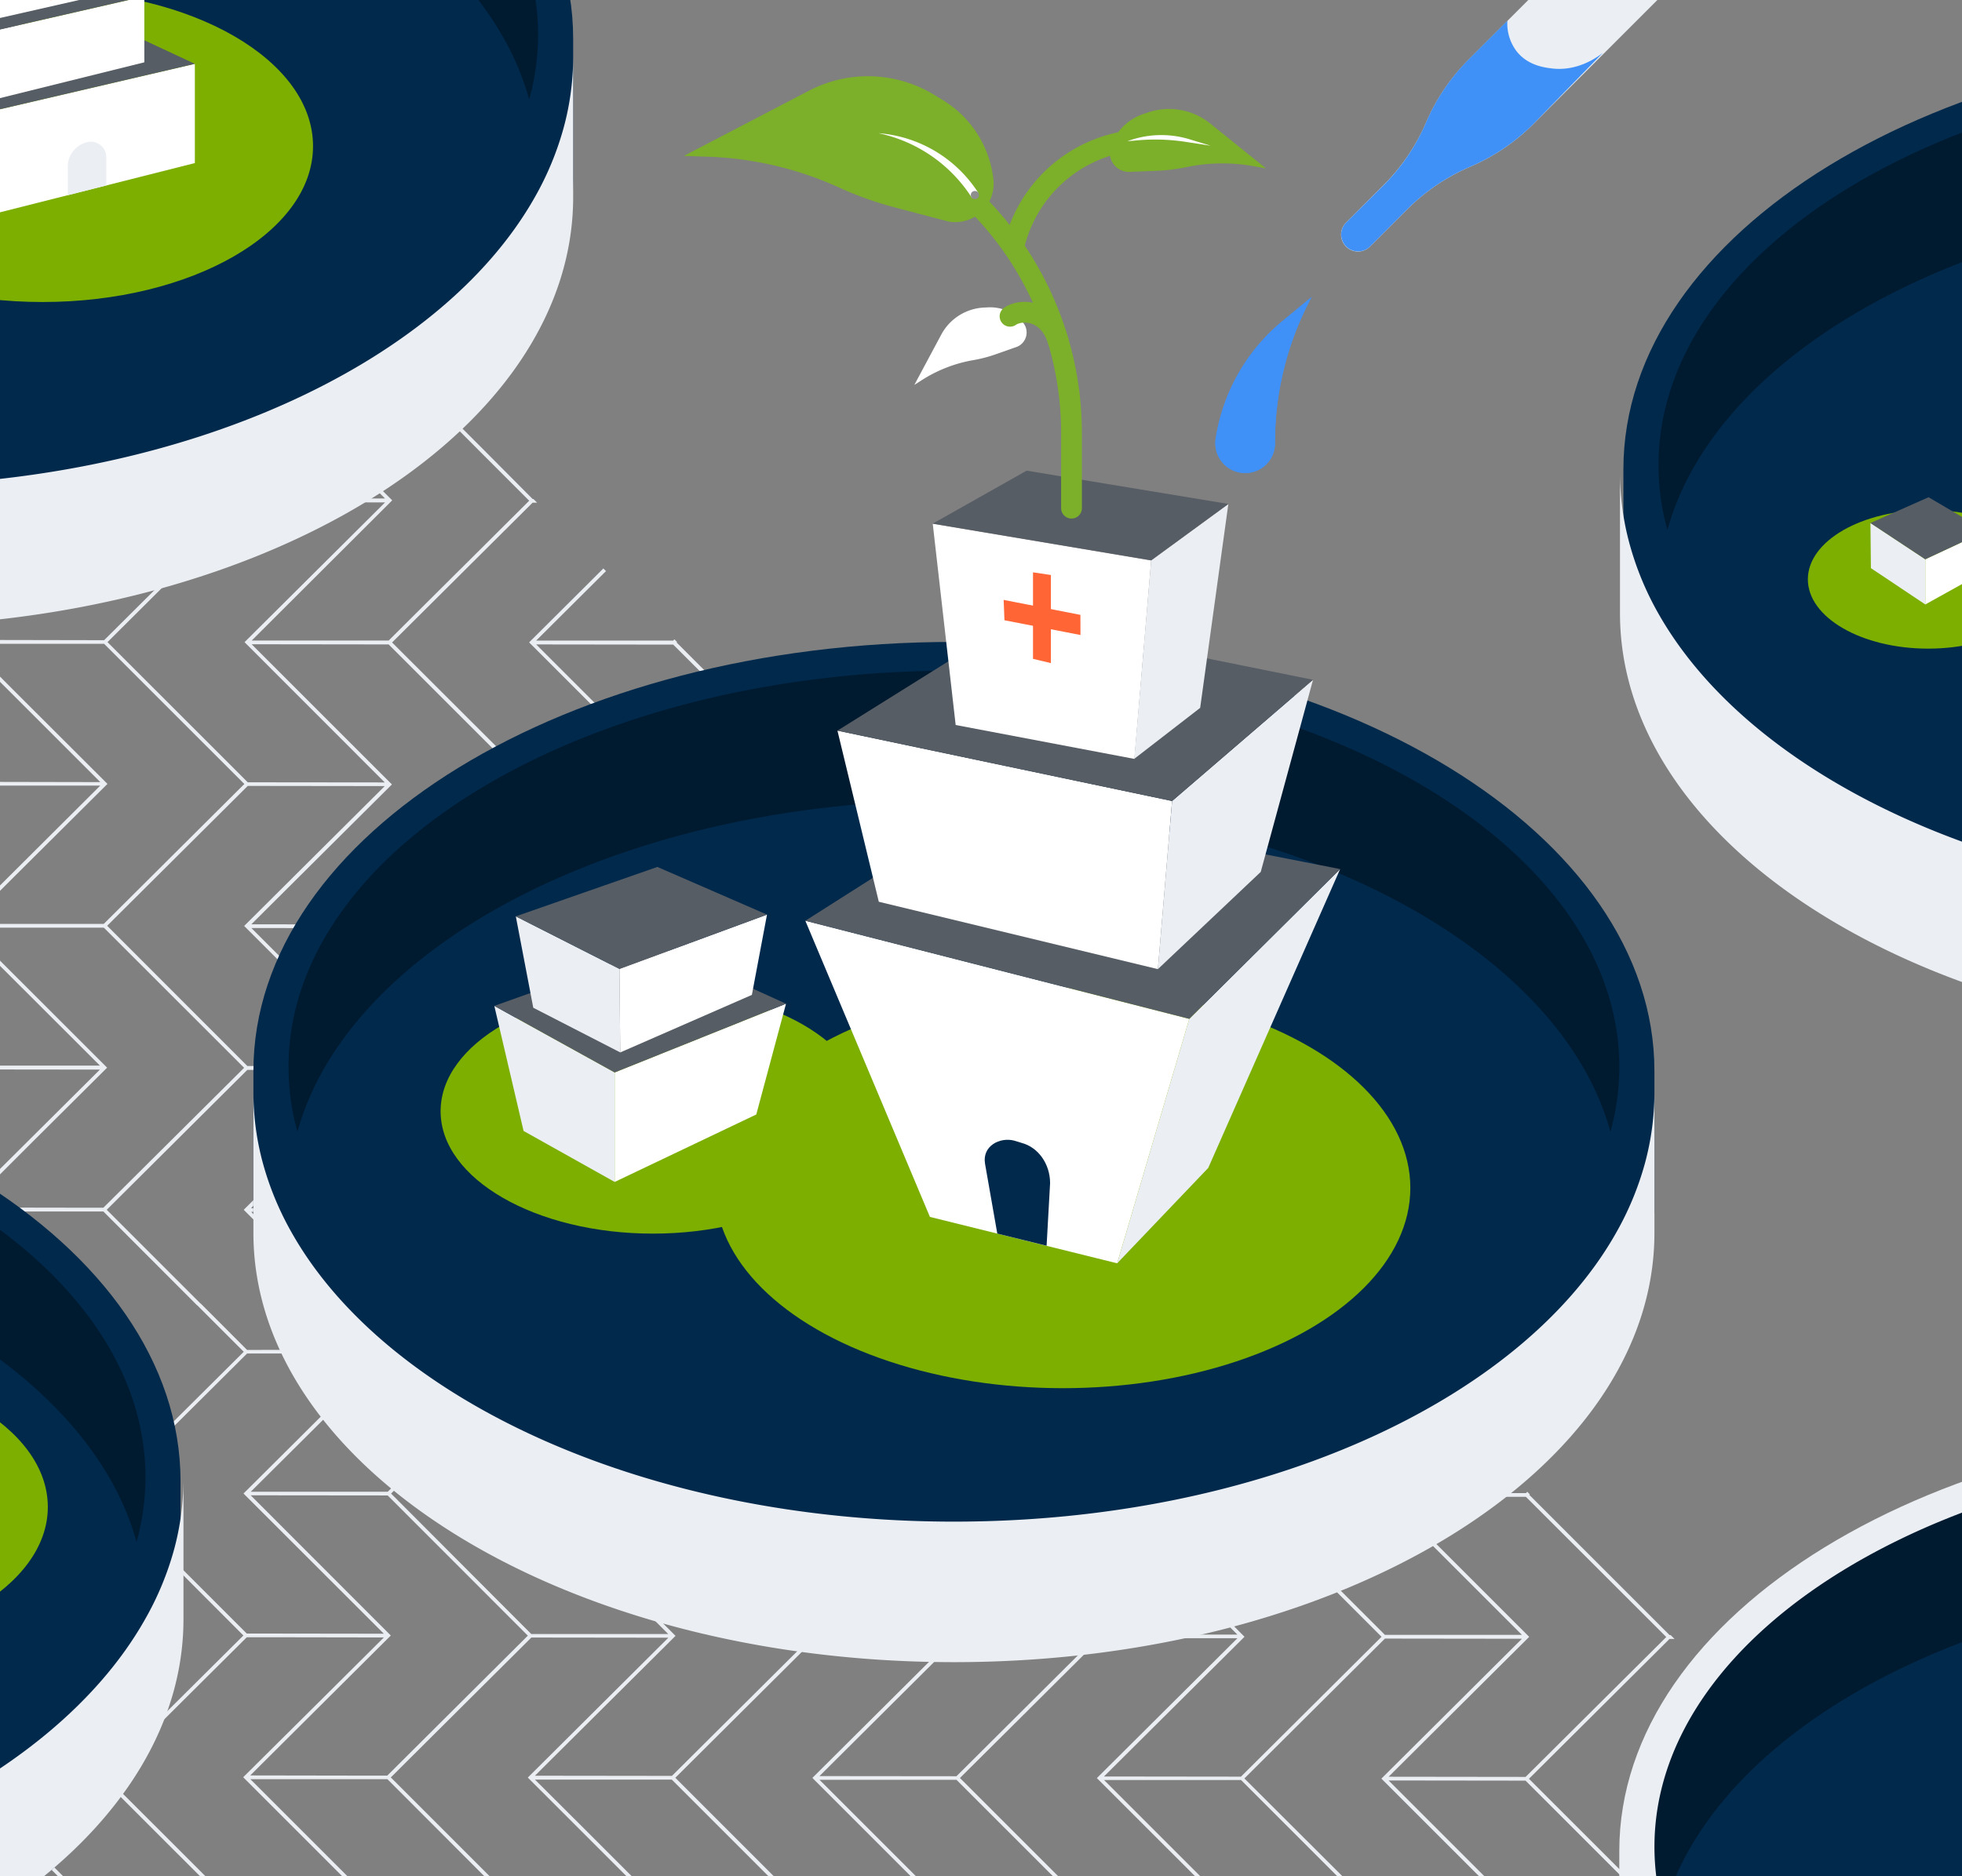 <svg id="Layer_1" data-name="Layer 1" xmlns="http://www.w3.org/2000/svg" xmlns:xlink="http://www.w3.org/1999/xlink" viewBox="0 0 690 660"><rect x="0" y="0" width="690" height="660" fill="#808080" stroke="none"/><defs><style>.cls-1,.cls-12{fill:none;}.cls-2,.cls-3{fill:#ebeef2;}.cls-2{fill-rule:evenodd;}.cls-4{fill:#001a30;}.cls-5{fill:#00294c;}.cls-6{fill:#4091f7;}.cls-7{fill:#7caf00;}.cls-8{fill:#fff;}.cls-9{fill:#575d65;}.cls-10{clip-path:url(#clip-path);}.cls-11{fill:#ff6535;}.cls-12{stroke:#7caf2a;stroke-linecap:round;stroke-miterlimit:10;stroke-width:7.31px;}.cls-13{fill:#7caf2a;}.cls-14{fill:#8e8e8e;}</style><clipPath id="clip-path"><polygon class="cls-1" points="68.53 22.45 68.53 57.36 -8.28 76.78 -8.28 40.36 68.53 22.45"/></clipPath></defs><path class="cls-2" d="M38.19,26.11l-1-1-.37.36L0,25.47v1.36l36.9,0L86.17,76.18l-49.44,49.2L0,125.34v1.31l36.78,0L86.05,176l-49.43,49.2L0,225.13v1.34l35.61,0h1l49.32,49.31L36.49,325,0,325v1.32l36.52,0,49.33,49.3L36.36,424.83H23.81L0,424.79v1.37l24.49,0H36.35l32.95,33,.07,0,16.35,16.35L61.29,499.8l-25,24.87L0,524.63v1.3l36.31,0L85.6,575.31,36.15,624.48l-36.2,0v1.32l36.18,0,34.41,34.38h1.9L37.35,625.11l49.43-49.17H99.35L135,576l-23.77,23.65L85.53,625.17l35,35h1.84L88.05,625.86l36.29,0,11.91,0,32.95,33,1.32,1.32h1.86l-1.94-1.94-33-33,49.43-49.21,48.18.06-49.43,49.2.46.46,16.51,16.5,17.92,17.92h1.85l-18.54-18.53L188.13,626l47.13,0h1l34.17,34.17h1.87L237.5,625.36l.93-.92,48.51-48.28,48.18.06-.27.27L285.7,625.41l34.78,34.78h1.84L288.2,626.08l48.18,0,34.07,34.06h1.84l-34.7-34.7L362,601.18l-.63-1.25-25,24.89-48.18-.05,49.44-49.21-.31-.3-49-49,36.27,0-.66-1.31-35.62,0,23.78-23.65-.63-1.25-25.65,25.54,49.32,49.31-48.18,0-49.32-49.32,49.49-49.13,12.55,0-.66-1.32H287.08l-49.32-49.31,24.42-24.32,0-.05,25-24.89,48.18,0-49.44,49.2L335.23,475,299,475l.66,1.31,35.6,0L311.46,500l.63,1.25,25.65-25.54-49.31-49.34,48.18.05,49.33,49.31-49.44,49.2-12.55,0,.65,1.32,11.91,0,32.95,33,16.35,16.35-24.42,24.31.62,1.25,25-24.88,48.17,0-49.43,49.2,34.7,34.68h1.83l-34-34,48.18,0,34,34h1.81L437.63,625.6l49.43-49.2,48.18.06-49.43,49.2,34.54,34.53h1.87l-33.88-33.88,48.17.06,33.83,33.82h1.85l-34.48-34.47,49.43-49.2h1.76l-1.36-1.35h-.38l-49.33-49.32.19-.18-.91-.91-.47.47-48.17-.06L513,500.71l-.93-.93-26.17,26,49.33,49.31-48.18,0-49.34-49.34,1-.91,48.49-48.26h1.69l-1.34-1.34h-.34l-49.33-49.32.17-.16-.92-.91-.45.44-48.18,0,24.57-24.44-.91-.92-26.16,26,49.28,49.31-48.18-.05-49.28-49.32,49.43-49.19h1.68l-1.32-1.31h-.34L337.94,326l.17-.17-.26-.26-2.16,1.08h1L386.06,376l-49.44,49.2-48.18-.05,49.42-49.26-33.63-33.63h0l-15.65-15.65,47.11,0,2.15-1.07-.69-.68-.45.45-48.18-.05,24.57-24.45-.93-.93-26.14,26,.47.47,16.5,16.5h0l32.33,32.33-48.15-.06-16.32-16.31h0l-33-33,49.44-49.2h1.64l-1.3-1.3h-.36l-49.32-49.31.17-.17-.93-.93-.45.44-48.18,0,24.56-24.45-.93-.92-26.11,26,49.33,49.31-36.27,0,.66,1.31,35.6.05-23.76,23.64.62,1.26L237.9,276l-49.33-49.31,48.18.06L286.07,276l-49.43,49.21-12.55,0,.65,1.31,11.9,0,32.95,33h0L286,375.84l-24.42,24.31,0,.05-25,24.84L188.39,425l49.43-49.2-.31-.32,0,0-49-49,36.27,0-.65-1.31-35.62,0,23.77-23.65-.62-1.26L186,325.84l49.33,49.32-48.18-.05-49.33-49.32,49.44-49.2,12.55,0-.65-1.31-11.91,0L137.89,226l24.43-24.31-.63-1.26-25,24.89-48.17,0L137.94,176l-.31-.3-49-49,36.27,0-.66-1.32-35.61,0,23.77-23.65-.62-1.25L86.09,126.05l49.32,49.31-48.17-.05L37.91,126,87.4,76.87H89l-1.32-1.32h-.28L38.06,26.24Zm74,74-.42.42.63,1.25.73-.73Zm25,25-.38.37H124.25l.66,1.31,11.9,0,32.95,33,16.35,16.35-24.42,24.31.62,1.25,25-24.88h1.58l-1.3-1.29h-.28L171,159.13l-33-33,.16-.16Zm474.9,474.65-.54.54-25.66,25.54,34.43,34.42h1.82L588.4,626.48l36.27,0h11.91l32.95,33,1.26-.63-33-33,.26-.25-.95-1-.49.48H624l-35.62,0,23.77-23.67.82-.81ZM0,75.42v1.3l35.52.06L0,112.13V114L38,76.12,0,38.1v1.82L35.47,75.43Zm0-63v1.87L13.17,1.1,12.23.16ZM0,175.23l35.4,0L0,139.89V138l37.92,37.9L0,213.65V211.8l35.39-35.22L0,176.54Zm0,99.82v1.29l35.27,0L0,311.48v1.88l37.79-37.61L4.11,242.13,0,238v1.85l2.93,2.92,32.35,32.35Zm0,99.8,35.15,0L0,339.75v-1.83l37.67,37.65L12,401.11l-12,12V411.2l11.36-11.3,23.77-23.65L0,376.21Zm0,99.87v1.36l35,0-.27.28,0,0L0,511v1.87l37.62-37.44-.31-.32-.08,0L0,437.92v1.82l35,35Zm0,99.84,35,0-35-35v-1.88l37.46,37.45L0,612.5v-1.81L34.9,575.91,0,575.87Zm20.58,85.63H22.4L0,637.74v1.86ZM235,376.72l.08,0,.17-.19-48.17-.05-48.49,48.26h0l-.93.94L187,475h48.17l-49.32-49.31Zm-98.53,49.57h-1l0,0-47.13,0,15.62,15.62.08,0,33.64,33.62L88.18,524.75l48.18,0,49.43-49.2Zm-1.4,48.54-32.3-32.3-.08,0-16.51-16.5-.46-.47,49.43-49.2-48.18,0-49.43,49.2,33,33,.07,0,16.28,16.3Zm401.57,51.71-48.17-.06,49.32,49.31L488.35,625l48.18.06L586,575.85ZM486,475.91l-49.34-49.3-48.17-.06,49.32,49.32-49.44,49.19,48.2.06Zm-97.76,149,48.18.06,49.44-49.2-49.32-49.31h-1.05l-47.12,0,15.68,15.67,33.62,33.63Zm-50.57-99.2,33,33L387,575l48.17,0-32.35-32.35-16.5-16.5-.47-.46,49.44-49.2-48.22,0ZM86.9,476.11l48.18.06-49.44,49.2L135,574.69l-36.27-.05H86.79L37.46,525.32,61.89,501ZM88.16,526l48.18.05,49.29,49.32L136.2,624.6H123.65L88,624.54l23.79-23.68,25.65-25.54Zm49.38-.61L187,476.23l48.19.08-49.44,49.2L235,574.79l-48.17,0Zm99-99,49.33,49.31-49.44,49.2-48.18,0,49.44-49.21-49.32-49.31Zm-48.29,99.76,48.18.06,49.32,49.29-49.44,49.2-48.18-.06,49.44-49.2ZM135.15,177l.27-.27-48.18-.06-48.5,48.28-.94.92,49.33,49.32,48.19.05L86,225.89Zm50.86,99-49.33-49.31-48.18-.06,49.33,49.31-49.44,49.2,48.17.06Zm-97.74,149,48.19,0,49.43-49.2-49.32-49.3-48.17-.05,49.32,49.3ZM87,375l48.17,0L85.87,325.72l49.44-49.2-48.18-.06-49.44,49.2Z"/><g id="Petri3"><path class="cls-3" d="M1062.18,651.1c0-83.37-110.29-151-246.35-151s-246.35,67.59-246.35,151v49.38"/><path class="cls-4" d="M1049.84,649.62c0-77-104.77-139.37-234-139.37s-234,62.4-234,139.37a85.31,85.31,0,0,0,3.11,22.8"/><path class="cls-5" d="M584.94,672.42a96.55,96.55,0,0,1,9.7-22.8C626.35,595,713.4,555.84,815.83,555.84S1005.31,595,1037,649.62"/></g><g id="Pipette"><path class="cls-3" d="M486.48,65.22,473.37,78.34a5.94,5.94,0,0,0,0,8.4h0a5.92,5.92,0,0,0,8.4,0l13.12-13.11a71,71,0,0,1,22.17-15h0a70.86,70.86,0,0,0,22.18-15l195-195-22.7-22.7-195,195a70.82,70.82,0,0,0-15,22.17h0A71,71,0,0,1,486.48,65.22Z"/><path class="cls-6" d="M461.3,104.46,451,112.94a66.76,66.76,0,0,0-23.47,41.39h0a10.47,10.47,0,0,0,8.71,11.93h0A10.47,10.47,0,0,0,448.4,156v-1.16a107.8,107.8,0,0,1,12.89-50.37Z"/></g><g id="Pipette-2" data-name="Pipette"><path class="cls-6" d="M545.71,24.07c-2.56-.32-8.61-1.05-12.52-6.26A16.24,16.24,0,0,1,530.11,7.3L516.53,20.88a70.82,70.82,0,0,0-15,22.17h0a71,71,0,0,1-15,22.17L473.37,78.34a5.94,5.94,0,0,0,8.4,8.4l13.12-13.11a71,71,0,0,1,22.17-15h0a70.86,70.86,0,0,0,22.18-15l24.48-25.06C562,19.89,555,25.22,545.71,24.07Z"/><path class="cls-6" d="M461.3,104.46,451,112.94a66.76,66.76,0,0,0-23.47,41.39h0a10.47,10.47,0,0,0,8.71,11.93h0A10.47,10.47,0,0,0,448.4,156v-1.16a107.8,107.8,0,0,1,12.89-50.37Z"/></g><g id="Petri3-2" data-name="Petri3"><path class="cls-5" d="M-182.86,721.4c136.06,0,246.35-67.59,246.35-150.95V521.06c0-83.37-110.29-150.95-246.35-150.95s-246.35,67.58-246.35,150.95"/><path class="cls-4" d="M-404,519.59c31.71-54.58,118.76-93.78,221.19-93.78S6.62,465,38.33,519.59a96.55,96.55,0,0,1,9.7,22.8,85.37,85.37,0,0,0,3.12-22.8c0-77-104.77-139.38-234-139.38s-234,62.4-234,139.38"/><path class="cls-3" d="M-181.83,720.59c136.06,0,246.35-67.58,246.35-151V520.25A94.91,94.91,0,0,1,61.24,545,106.19,106.19,0,0,1,51,569.64C17.65,628.75-74,671.21-181.83,671.21"/><ellipse class="cls-7" cx="-71.01" cy="530.1" rx="87.83" ry="50.63"/></g><g id="Petri1"><path class="cls-5" d="M-291.13,63c0,83.37,110.29,151,246.35,151S201.57,146.38,201.57,63V13.63c0-83.37-110.29-151-246.35-151s-246.35,67.59-246.35,151"/><path class="cls-4" d="M-266,12.15c31.71-54.58,118.76-93.78,221.19-93.78S144.7-42.43,176.41,12.15a96.55,96.55,0,0,1,9.7,22.8,85.31,85.31,0,0,0,3.11-22.8c0-77-104.76-139.37-234-139.37s-234,62.4-234,139.37"/><path class="cls-3" d="M-291.13,69.34c0,83.37,110.29,151,246.35,151s246.35-67.59,246.35-151V20a94.78,94.78,0,0,1-3.28,24.69,106.23,106.23,0,0,1-10.21,24.69c-33.38,59.12-125,101.57-232.86,101.57S-244.26,128.46-277.64,69.34"/><ellipse class="cls-7" cx="14.98" cy="51.41" rx="95.11" ry="54.83"/><polygon class="cls-8" points="68.53 22.45 68.53 57.36 -8.28 76.78 -8.28 40.36 68.53 22.45"/><polygon class="cls-9" points="30.09 4.53 -34.91 16.49 -8.28 40.36 68.53 22.45 30.09 4.53"/><polygon class="cls-8" points="50.76 -1.27 50.76 21.92 -2 35.01 -2 10.82 50.76 -1.27"/><polygon class="cls-9" points="23.06 -13.74 -23.63 -4.1 -2 10.82 50.76 -1.27 23.06 -13.74"/><polygon class="cls-8" points="38.25 -19.08 37.92 -2.29 -0.46 6.43 -0.12 -11.08 38.25 -19.08"/><g class="cls-10"><path class="cls-3" d="M37.39,67.29v-12A5.45,5.45,0,0,0,30.69,50h0a8.88,8.88,0,0,0-6.86,8.65V72.24"/></g><polygon class="cls-11" points="20.51 -12.46 17.79 -11.77 17.79 0.09 20.51 -0.49 20.51 -12.46"/></g><g id="Petri2"><path class="cls-5" d="M1063.62,165.1c0-83.37-110.3-150.95-246.35-150.95s-246.35,67.58-246.35,151v49.38c0,83.37,110.29,151,246.35,151s246.35-67.58,246.35-151"/><path class="cls-4" d="M1051.27,163.63c0-77-104.76-139.38-234-139.38s-234,62.4-234,139.38a85.3,85.3,0,0,0,3.12,22.79,96.48,96.48,0,0,1,9.7-22.79C627.79,109,714.84,69.84,817.27,69.84s189.48,39.2,221.19,93.79"/><path class="cls-3" d="M1048.89,215.72c-33.38,59.11-125,101.57-232.86,101.57S616.56,274.83,583.17,215.72A106.23,106.23,0,0,1,573,191a95.34,95.34,0,0,1-3.28-24.7v49.39c0,83.37,110.3,151,246.35,151s246.35-67.58,246.35-151"/><ellipse class="cls-7" cx="678.1" cy="203.78" rx="42.31" ry="24.39"/><polygon class="cls-8" points="677.09 212.63 677.09 196.74 698.4 186.77 698.4 200.79 677.09 212.63"/><polygon class="cls-3" points="657.8 183.98 677.09 196.74 677.09 212.63 657.96 199.85 657.8 183.98"/><polygon class="cls-9" points="657.8 183.98 678.24 174.91 698.4 186.77 677.09 196.74 657.8 183.98"/></g><g id="MainPetri"><path class="cls-5" d="M335.48,225.81c-136.06,0-246.36,67.59-246.36,151v49.38c0,83.37,110.3,151,246.36,151s246.35-67.58,246.35-151V376.77C581.83,293.4,471.53,225.81,335.48,225.81Z"/><path class="cls-4" d="M335.48,235.92c-129.24,0-234,62.4-234,139.37a85.32,85.32,0,0,0,3.12,22.8,96.51,96.51,0,0,1,9.69-22.8c31.71-54.58,118.77-93.78,221.2-93.78S525,320.71,556.67,375.29a96.51,96.51,0,0,1,9.69,22.8,85.32,85.32,0,0,0,3.12-22.8C569.48,298.32,464.71,235.92,335.48,235.92Z"/><path class="cls-3" d="M578.55,409a106.23,106.23,0,0,1-10.21,24.69c-33.39,59.11-125,101.57-232.86,101.57S136,492.75,102.61,433.64A106.19,106.19,0,0,1,92.41,409a94.9,94.9,0,0,1-3.29-24.69v49.38c0,83.37,110.3,151,246.36,151s246.35-67.58,246.35-151V384.26A95.32,95.32,0,0,1,578.55,409Z"/><ellipse class="cls-7" cx="373.77" cy="417.86" rx="122.22" ry="70.46"/><ellipse class="cls-7" cx="229.63" cy="390.9" rx="74.68" ry="43.05"/><polygon class="cls-8" points="283.22 323.89 327.04 428.07 392.89 444.39 418.25 358.4 283.22 323.89"/><polygon class="cls-3" points="418.25 358.4 471.31 305.71 424.92 410.83 392.89 444.39 418.25 358.4"/><polygon class="cls-9" points="349.49 281.77 471.31 305.71 418.25 358.4 283.22 323.89 349.49 281.77"/><path class="cls-5" d="M350.73,433.94l-4.3-24.5c-1.13-6.34,5.24-9.52,10.22-8.21l2.65.81c5.85,1.55,10,7.41,10,14.17l-1.23,22"/><polygon class="cls-8" points="294.51 257.01 309.06 317.21 407.21 340.91 412.2 281.77 294.51 257.01"/><polygon class="cls-3" points="412.2 281.77 461.77 239.13 443.38 306.71 407.21 340.91 412.2 281.77"/><polygon class="cls-9" points="356.99 217.96 461.77 239.13 412.2 281.77 294.51 257.01 356.99 217.96"/><polygon class="cls-8" points="328.03 184.25 336.09 255.03 398.96 266.96 404.84 197.16 328.03 184.25"/><polygon class="cls-3" points="404.84 197.16 431.98 177.32 422.08 249 398.89 266.94 404.84 197.16"/><polygon class="cls-9" points="361.05 165.56 431.98 177.27 404.84 197.1 328.03 184.19 361.05 165.56"/><polygon class="cls-11" points="363.29 201.33 369.58 202.27 369.58 233.26 363.29 231.76 363.29 201.33"/><polygon class="cls-11" points="352.97 211.03 353.25 218.19 379.98 223.37 379.96 216.29 352.97 211.03"/><polygon class="cls-8" points="216.17 415.77 216.17 377.25 276.43 353.07 265.97 392.04 216.17 415.77"/><polygon class="cls-3" points="173.84 353.84 216.17 377.25 216.17 415.77 184.13 397.83 173.84 353.84"/><polygon class="cls-9" points="173.84 353.84 232.19 333.01 276.43 353.07 216.17 377.25 173.84 353.84"/><polygon class="cls-8" points="218.13 370.21 217.85 340.84 269.74 321.73 264.42 349.97 218.13 370.21"/><polygon class="cls-3" points="181.4 322.34 217.85 340.84 218.13 370.21 187.54 354.49 181.4 322.34"/><polygon class="cls-9" points="181.4 322.34 231.18 304.96 269.74 321.73 217.85 340.84 181.4 322.34"/><path class="cls-12" d="M323.92,54.49l12.16,10.25a114.49,114.49,0,0,1,40.75,87.59v26.42"/><path class="cls-12" d="M398.19,49.4l-1.69.26a48.51,48.51,0,0,0-40,37.33h0"/><path class="cls-13" d="M240.51,54.84l8.24.28A121.28,121.28,0,0,1,295.16,66h0a121.06,121.06,0,0,0,19.37,6.92l19,5a13.5,13.5,0,0,0,15.84-14.72h0a37.39,37.39,0,0,0-17.69-27.92l-3.1-1.9a44.79,44.79,0,0,0-44-1.51Z"/><path class="cls-8" d="M321.56,135.39l2.81-1.79a49,49,0,0,1,17.94-6.92h0a48.39,48.39,0,0,0,8-2.1l7.5-2.65a5.45,5.45,0,0,0,1.93-8.51h0a15.65,15.65,0,0,0-2.45-2.3,15.12,15.12,0,0,0-9.8-3l-1.46.07a18.06,18.06,0,0,0-15,9.5Z"/><path class="cls-13" d="M445.22,59.24l-4.11-.74a62.22,62.22,0,0,0-24,.31h0a63.22,63.22,0,0,1-10.27,1.27l-9.92.4a6.81,6.81,0,0,1-6.35-8.79h0A18.24,18.24,0,0,1,402.09,40.1l1.73-.58a23.11,23.11,0,0,1,21.89,4Z"/><path class="cls-8" d="M308.92,46.85h0A45.83,45.83,0,0,1,343.83,67.5l.05.08a.91.91,0,0,1-.12,1.13l-.74.75a.9.9,0,0,1-1.4-.15h0a51.7,51.7,0,0,0-32.7-22.46Z"/><path class="cls-8" d="M396.5,49.66h0A34.17,34.17,0,0,1,418.36,49l7.41,2.26L417.59,50a70.37,70.37,0,0,0-18.22-.57Z"/><circle class="cls-14" cx="342.85" cy="68.61" r="1.43"/><path class="cls-12" d="M372.21,120.13c-3.5-11.78-13.57-11.38-17-8.87"/></g></svg>